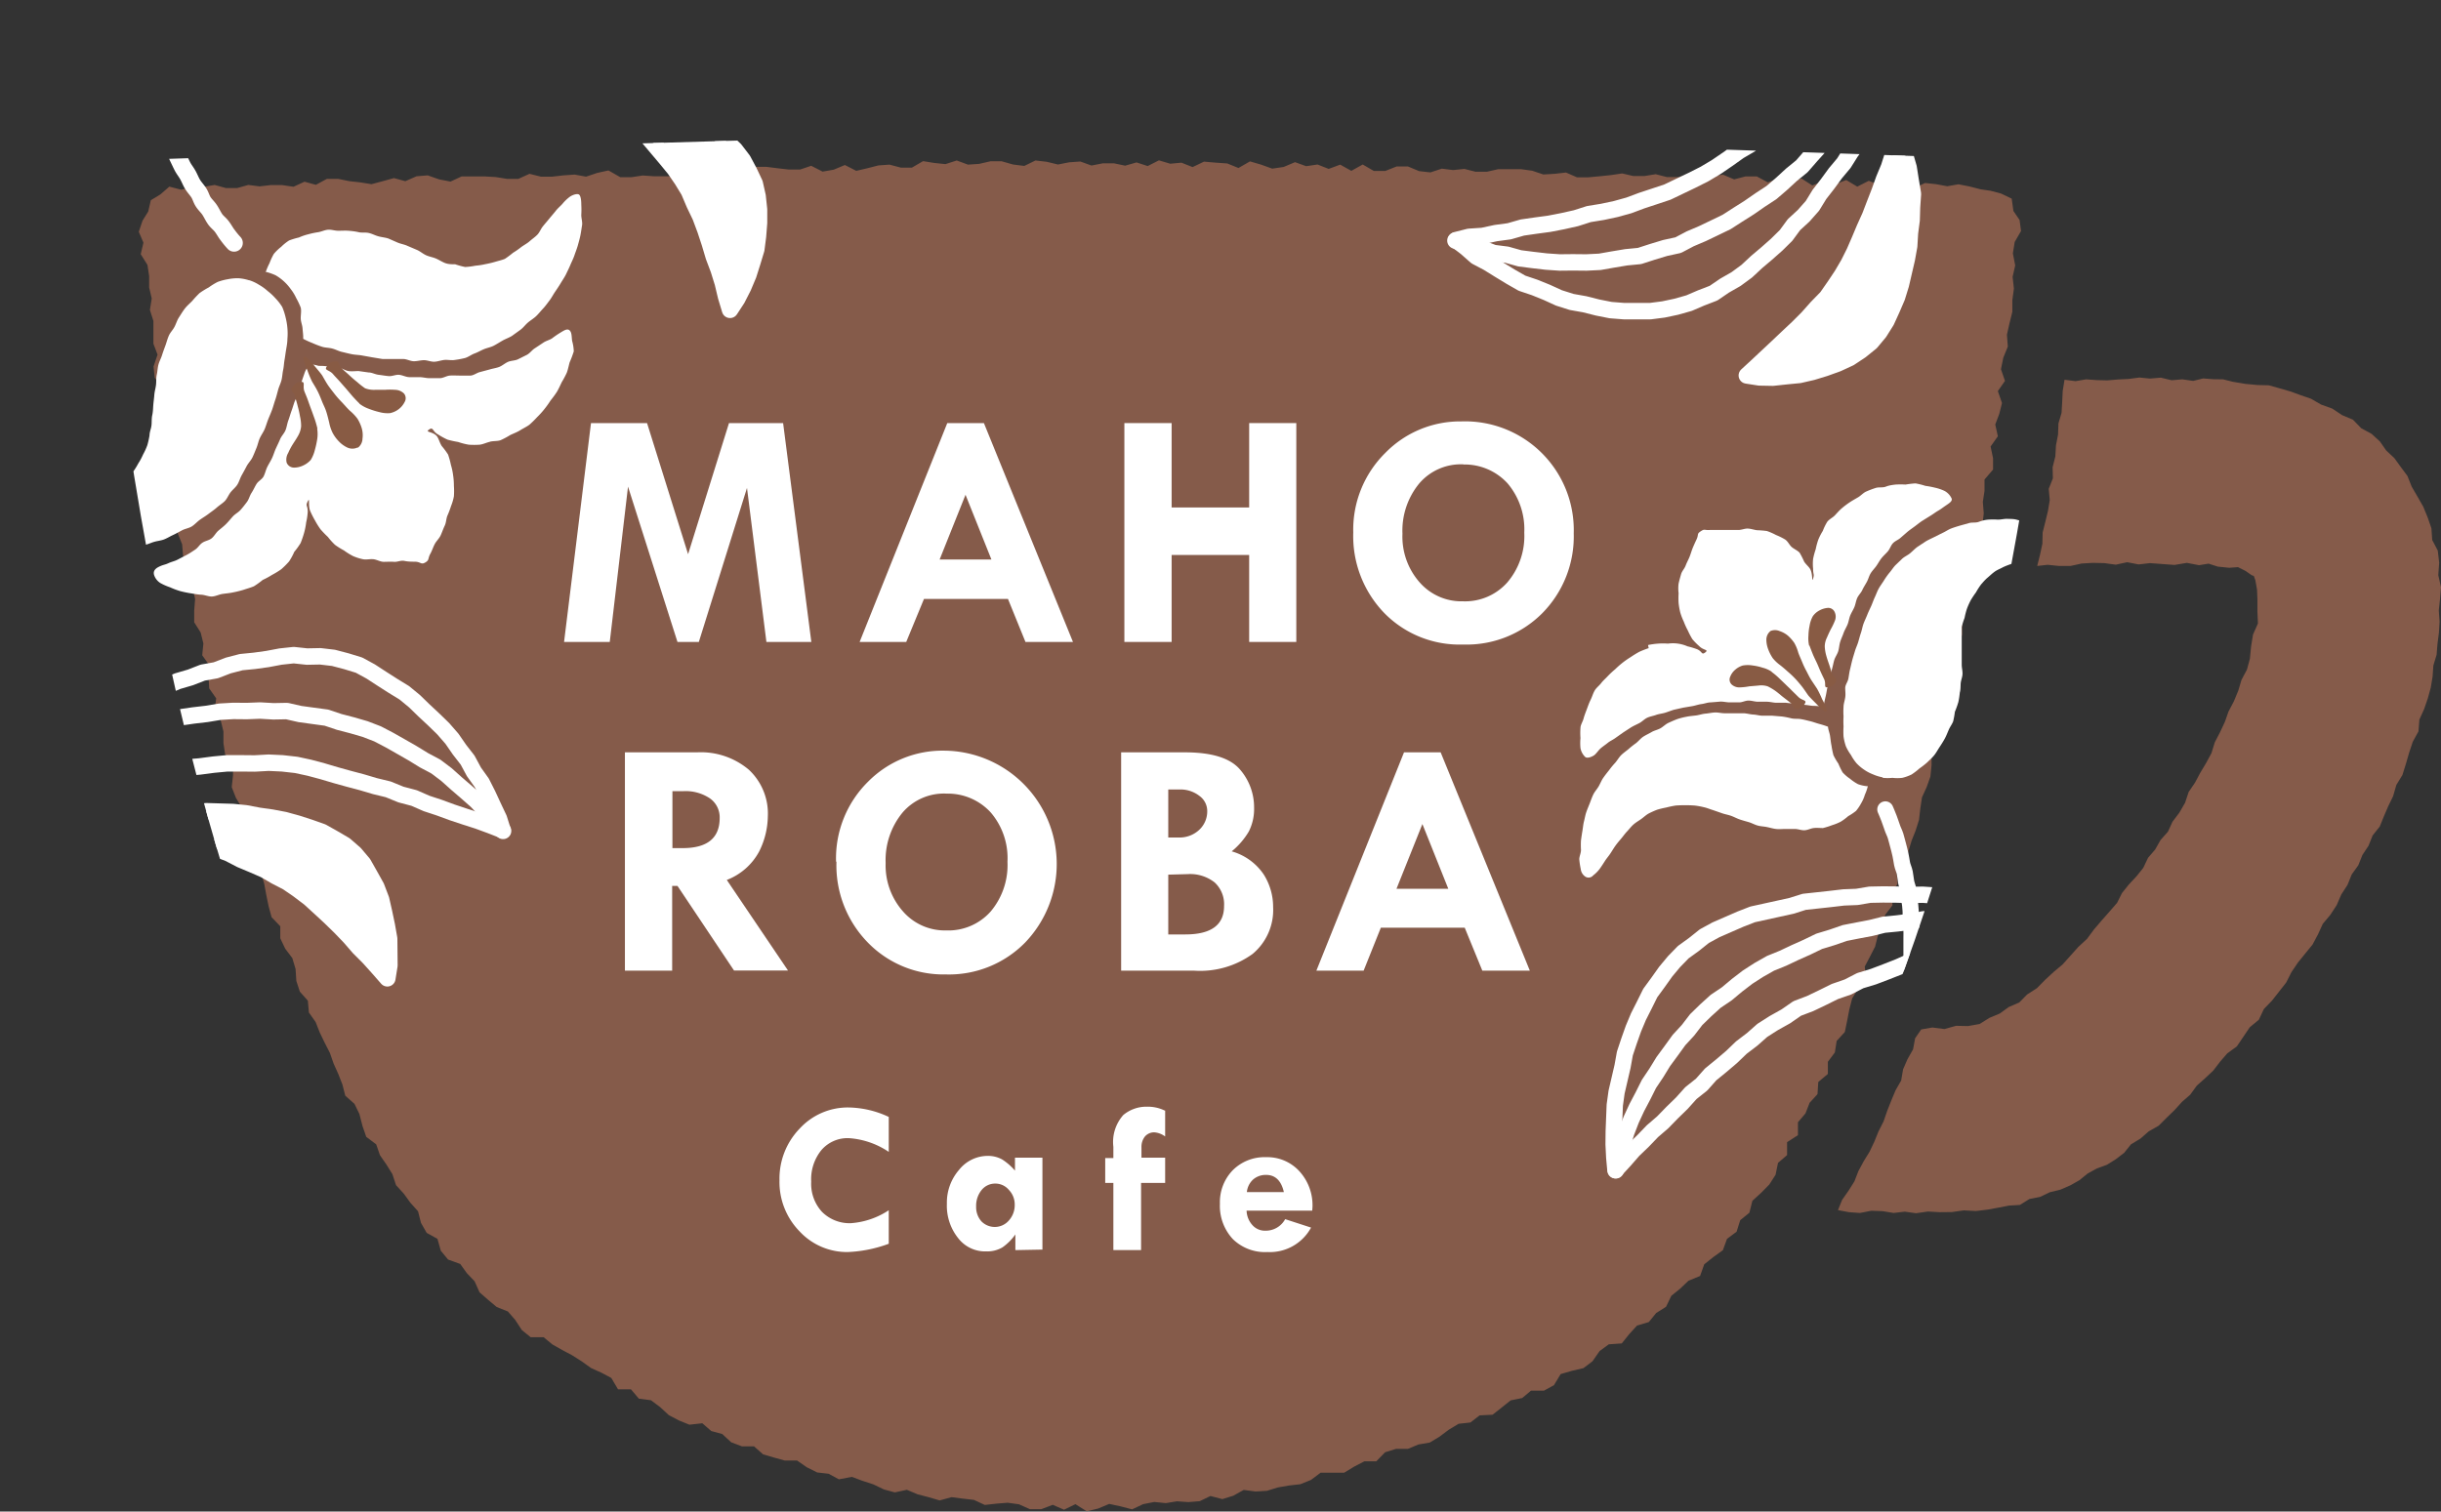 <svg xmlns="http://www.w3.org/2000/svg" xmlns:xlink="http://www.w3.org/1999/xlink" viewBox="0 0 188.55 116.79"><rect x="0" y="0" width="188.55" height="116.79" fill="#333333" stroke="none"/><defs><style>.cls-1,.cls-6,.cls-7,.cls-8,.cls-9{fill:none;}.cls-2{fill:#855b4a;}.cls-3{fill:#885b44;}.cls-4{clip-path:url(#clip-path);}.cls-5{fill:#fff;}.cls-6,.cls-7,.cls-8,.cls-9{stroke:#fff;stroke-linecap:round;}.cls-6,.cls-7{stroke-miterlimit:10;}.cls-6{stroke-width:1.25px;}.cls-7{stroke-width:1.35px;}.cls-8,.cls-9{stroke-linejoin:round;}.cls-8{stroke-width:1.27px;}.cls-9{stroke-width:1.26px;}.cls-10{clip-path:url(#clip-path-2);}</style><clipPath id="clip-path" transform="translate(0 0)"><path class="cls-1" d="M140.21,76.77h0l-.08,1ZM10.9,12.35a3.23,3.23,0,0,0-3.16,3.48C9,30.54,15.68,89.34,40.05,105.3c13.67,9,28.45,13.46,43.24,13.49h.35c14.79,0,29.56-4.53,43.24-13.49,5-3.24,9.18-8.27,12.78-14.33a93.87,93.87,0,0,0,6.66-14c4.45-11.54,7.46-24.44,9.46-35.66.93-5.23,1.65-10.09,2.19-14.28.61-4.76,1-8.64,1.22-11.2A3.23,3.23,0,0,0,156,12.35c-12.6-.47-56.37-2-72.57-2s-60,1.57-72.56,2"/></clipPath><clipPath id="clip-path-2" transform="translate(0 0)"><rect class="cls-1" width="188.55" height="118.79"/></clipPath></defs><g id="レイヤー_2" data-name="レイヤー 2"><g id="レイヤー_1-2" data-name="レイヤー 1"><polygon class="cls-2" points="164.42 29.28 163.6 29.32 162.78 29.39 161.96 29.37 161.14 29.31 160.32 29.45 159.47 29.34 159.33 30.21 159.29 31.05 159.24 31.9 159 32.72 158.97 33.58 158.81 34.41 158.76 35.27 158.55 36.1 158.57 36.96 158.25 37.77 158.33 38.64 158.19 39.48 157.99 40.31 157.78 41.14 157.76 42.01 157.58 42.85 157.36 43.73 158.17 43.64 159.05 43.73 159.93 43.73 160.8 43.54 161.67 43.49 162.55 43.51 163.43 43.63 164.31 43.44 165.19 43.61 166.07 43.51 167.02 43.58 167.97 43.65 168.92 43.49 169.86 43.67 170.6 43.55 171.31 43.78 172.19 43.87 172.87 43.82 173.46 44.12 173.92 44.44 174.09 44.5 174.21 44.83 174.34 45.56 174.37 46.32 174.37 47.24 174.41 48.17 174.03 49.03 173.88 49.95 173.79 50.89 173.56 51.74 173.14 52.53 172.89 53.37 172.55 54.19 172.14 54.97 171.85 55.79 171.48 56.58 171.08 57.35 170.82 58.19 170.41 58.95 169.96 59.7 169.55 60.47 169.06 61.19 168.78 62.03 168.34 62.79 167.81 63.49 167.46 64.26 166.89 64.9 166.47 65.64 165.92 66.28 165.55 67.06 165.02 67.72 164.44 68.34 163.91 69 163.53 69.76 162.93 70.45 162.33 71.13 161.75 71.81 161.21 72.54 160.54 73.16 159.94 73.83 159.33 74.51 158.64 75.09 157.98 75.7 157.34 76.35 156.58 76.84 155.97 77.46 155.16 77.81 154.47 78.31 153.68 78.64 152.91 79.12 152.01 79.28 151.09 79.26 150.19 79.51 149.26 79.39 148.4 79.54 147.93 80.22 147.77 81.08 147.34 81.84 147 82.62 146.85 83.49 146.42 84.24 146.09 85.03 145.77 85.84 145.49 86.65 145.1 87.42 144.78 88.21 144.41 88.99 143.96 89.72 143.55 90.48 143.24 91.28 142.78 92.01 142.29 92.71 141.97 93.5 142.82 93.66 143.67 93.72 144.54 93.55 145.41 93.58 146.27 93.72 147.13 93.62 148 93.74 148.92 93.61 149.84 93.66 150.77 93.65 151.69 93.52 152.62 93.57 153.54 93.46 154.36 93.31 155.18 93.15 156.02 93.1 156.76 92.64 157.58 92.48 158.33 92.12 159.15 91.92 159.91 91.59 160.62 91.19 161.26 90.67 161.97 90.28 162.74 90 163.43 89.57 164.08 89.07 164.6 88.42 165.34 87.97 165.98 87.41 166.74 86.98 167.35 86.37 167.96 85.78 168.54 85.14 169.18 84.58 169.69 83.88 170.33 83.31 170.96 82.72 171.48 82.04 172.04 81.39 172.78 80.85 173.28 80.11 173.78 79.37 174.48 78.79 174.87 77.96 175.49 77.32 176.04 76.62 176.59 75.92 177 75.11 177.5 74.37 178.06 73.68 178.63 72.98 179.05 72.19 179.42 71.38 180 70.69 180.49 69.94 180.85 69.11 181.33 68.37 181.65 67.57 182.16 66.86 182.48 66.06 182.95 65.35 183.27 64.55 183.82 63.86 184.14 63.07 184.48 62.28 184.85 61.52 185.1 60.65 185.57 59.88 185.84 59.02 186.09 58.15 186.37 57.31 186.81 56.51 186.88 55.6 187.25 54.78 187.53 53.96 187.76 53.13 187.9 52.28 187.96 51.42 188.21 50.59 188.28 49.73 188.39 48.88 188.44 48.03 188.38 47.17 188.47 46.32 188.55 45.37 188.34 44.44 188.41 43.48 188.3 42.54 187.87 41.72 187.81 40.82 187.52 39.98 187.18 39.15 186.74 38.38 186.29 37.61 185.96 36.78 185.45 36.09 184.95 35.4 184.32 34.81 183.83 34.11 183.2 33.53 182.39 33.09 181.75 32.43 180.9 32.07 180.15 31.57 179.29 31.26 178.51 30.81 177.7 30.53 176.9 30.24 176.07 30 175.25 29.77 174.39 29.75 173.43 29.66 172.48 29.5 171.72 29.31 170.96 29.3 170.18 29.24 169.41 29.43 168.57 29.31 167.74 29.38 166.91 29.18 166.07 29.25 165.25 29.17 164.42 29.28"/><path class="cls-3" d="M137.82,79.26Z" transform="translate(0 0)"/><polygon class="cls-3" points="137.82 79.26 137.75 80.26 137.82 79.26 137.82 79.26"/><path class="cls-2" d="M153,14.63l-.86-.22-.86-.17-.87.15-.86-.16-.86-.09-.89.43-.85-.47-.87,0-.88.2-.85-.33-.89.45-.85-.51-.88.33-.86-.27-.88.36-.84-.54-.87.25-.86-.28-.87.33-.85-.46-.87,0-.88.23-.85-.36-.87.09-.87.06-.86-.19-.88.22-.87,0-.86-.22-.87.14h-.86l-.86-.2-.88.13-.87.09-.87.08-.87,0-.85-.37-.88.1-.87.05-.86-.29-.87-.12-.87,0-.88,0-.88.2h-.87l-.87-.22-.87.09-.87-.11-.88.29-.88-.1-.86-.36h-.87l-.88.35-.88,0-.86-.5-.88.49-.86-.48-.89.33-.86-.34-.88.13-.86-.31-.88.37-.88.13-.86-.31-.86-.25-.89.51-.86-.35-.87-.06L93,12.49l-.88.42-.86-.34-.87.08-.87-.26-.87.44-.86-.28-.88.25-.86-.18-.87,0-.87.17-.86-.31-.86.06-.87.17-.87-.21-.87-.1-.86.42-.87-.11-.88-.25-.86,0-.87.2-.87.06-.87-.32-.87.28-.87-.09-.86-.14-.86.5h-.86l-.87-.23-.86.06L67,13l-.86.2-.88-.45-.86.36-.86.15-.88-.45-.86.29-.87,0-.87-.1-.87-.11h-.87l-.86.27-.86.12-.86.21-.87-.08-.87,0-.88-.23-.86.44h-.87l-.87,0-.87-.06-.87.13-.87,0L47,13.17l-.87.19-.86.29-.88-.16-.87.06-.87.1-.87,0-.88-.22-.86.39-.88,0-.88-.14-.87-.05-.88,0h-.87l-.86.4-.88-.17-.88-.31-.87.07-.86.38-.88-.24-.87.24-.86.23-.88-.14L27,14l-.88-.18h-.87l-.85.46-.88-.24-.85.39-.88-.13-.87,0-.87.1-.87-.11-.86.24h-.87l-.87-.24-.86.15-.87,0-.85.22-.92-.24-.69.6-.74.45-.2.87-.44.71-.29.86.36.84-.21.89.52.83.13.86v.88l.2.85-.14.89.27.85,0,.88v.88l.32.84-.31.92.09.86.57.81,0,.87-.12.9.25.84-.12.9.1.87.49.81.33.83-.1.9.24.84-.13.9.31.82-.15.91.12.86.33.82.07.88.29.83,0,.87.47.8.17.85L15,47.2l0,.88.5.79.21.85-.09.91.55.77-.06.91.05.88.54.77-.13.93.48.78.21.85v.9l.13.87L18,59l0,.89-.1.93.32.82.47.78.4.79.17.86.14.87.41.79.14.88.22.84.24.84.16.87.18.87.23.84.67.7v.93l.38.8.55.73.25.84.06.92.27.83.62.7.08.91.52.74.32.81.38.79.4.78.29.83.36.8.32.82.22.86.71.63.38.78L28,87l.29.84.77.58.29.84.5.72.46.74.28.85.6.66.51.7.59.66.23.9.44.77.83.46.26.92.56.68.94.34.51.71.6.63.38.85.66.58.67.56.86.34.57.66.51.78.68.55,1,0,.68.56.76.43.77.41.74.47.71.51.8.36.77.41.52.88h1l.61.72.93.12.71.53.67.62.78.41.81.33,1-.11.69.6.85.23.69.64.82.31h.94l.7.62.85.25.84.23.94,0,.75.52.8.4.88.1.8.43,1-.19.83.31.83.27.81.39.85.23.93-.2.83.35.85.22.85.25.92-.25.86.11.87.1.84.39.89-.1.88-.07.87.12.85.38.87,0,.89-.34.87.38.88-.43.87.55.88-.21.86-.36.88.19.89.23.85-.4.86-.17.89.09.86-.14.89.06.87-.07.83-.4.92.24.84-.26.81-.45.91.12.88-.05.84-.26.86-.15.88-.1.82-.33.75-.56.92,0,.9,0,.77-.47.79-.41h.92l.68-.7.84-.26h.92l.81-.34.88-.15.76-.46.72-.54.75-.45.91-.1.71-.55,1-.05.7-.55.7-.56.89-.18.68-.57,1,0,.77-.42.52-.86.86-.25.9-.21.7-.53.55-.79.71-.52,1-.07.58-.72.6-.66.91-.27.57-.7.76-.48.41-.85.68-.55.64-.61.9-.37.32-.9.7-.56.74-.53.32-.88.74-.55.28-.89.71-.58.23-.92.67-.61.64-.65.48-.75.19-.92.7-.6,0-1,.84-.54,0-1,.58-.68.32-.82.61-.67.06-.94.74-.62,0-.94.54-.72.14-.89.63-.69.18-.87.17-.88.22-.85.47-.76.6-.7-.1-1,.4-.76.4-.78.21-.84.37-.78.2-.84.56-.73-.05-.92.45-.76-.09-.94.66-.7.25-.82.25-.83.32-.81.26-.82.1-.87.13-.87.36-.79.29-.82.09-.87,0-.91.21-.83.45-.78.08-.87,0-.88.4-.8.16-.85.44-.79,0-.88-.17-.92.56-.76.23-.84,0-.87,0-.89.12-.86.26-.82.43-.8.23-.83,0-.88.34-.8,0-.89.19-.85.1-.86-.07-.89.13-.86,0-.87.66-.77,0-.87-.19-.91.56-.79-.2-.91.31-.82.21-.84-.32-.92.55-.79-.31-.9.18-.89.35-.86-.07-.92.2-.88.22-.89,0-.9.12-.89-.1-.91.2-.88-.18-.93.14-.88.49-.85L156,17l-.48-.7-.13-.95-.81-.39-.82-.22ZM137.74,77.28l.2-1-.37,0Zm11.64-34.77.11-.08h-.36Z" transform="translate(0 0)"/><g class="cls-4"><path class="cls-5" d="M145.41,60.06a3.46,3.46,0,0,1-.74-.23,3.2,3.2,0,0,1-.68-.36,3.48,3.48,0,0,1-.59-.5,3.76,3.76,0,0,1-.43-.64,3.67,3.67,0,0,1-.39-.67,4.33,4.33,0,0,1-.18-.75,6.46,6.46,0,0,1,0-.78,7.15,7.15,0,0,1,0-.78,5.54,5.54,0,0,1,0-.73c0-.23.09-.47.13-.73s0-.48,0-.73.19-.46.24-.71.07-.48.13-.72.11-.48.17-.71.14-.47.21-.71.18-.46.25-.69.13-.48.21-.71.12-.49.2-.71.2-.46.29-.69.2-.45.3-.67.18-.47.28-.68.19-.47.3-.67.28-.43.4-.62a5.58,5.58,0,0,1,.42-.6c.17-.19.3-.41.47-.59l.53-.51c.19-.17.43-.27.61-.42s.37-.35.56-.49l.62-.41c.21-.13.44-.23.66-.34l.66-.33c.23-.1.43-.25.66-.34s.47-.16.7-.23l.72-.2c.24-.06.49,0,.73-.09s.48-.15.72-.17a6.21,6.21,0,0,1,.75,0c.25,0,.5-.07.74-.06s.5,0,.73.07.5.1.73.14l.72.13c.26.06.49.14.71.21a7,7,0,0,1,.7.25,4.79,4.79,0,0,1,.67.29c.31.19.52.36.54.49a.6.6,0,0,1-.35.61,3.11,3.11,0,0,1-.69.18c-.21.06-.44.14-.69.19l-.7.19c-.22,0-.45.12-.69.19s-.44.18-.67.27a7.07,7.07,0,0,0-.67.26,6.16,6.16,0,0,0-.67.26c-.21.12-.44.2-.64.34s-.37.31-.56.47-.34.34-.5.52a5.4,5.4,0,0,0-.4.62,7,7,0,0,0-.4.6,5.71,5.71,0,0,0-.3.67,5.53,5.53,0,0,0-.18.7,5.68,5.68,0,0,0-.22.7c0,.24,0,.48,0,.73s0,.48,0,.72,0,.49,0,.73,0,.48,0,.73.07.48.06.73-.12.47-.14.72,0,.47-.07.72a6,6,0,0,1-.11.72A6.85,6.85,0,0,1,151,55a6.6,6.6,0,0,1-.13.73c-.08.22-.24.42-.34.65s-.19.47-.31.69-.26.44-.4.65-.26.44-.42.64-.36.37-.53.54a6.51,6.51,0,0,1-.6.47,5.5,5.5,0,0,1-.61.47,3.42,3.42,0,0,1-.72.26,3.19,3.19,0,0,1-.76,0,3.68,3.68,0,0,1-.74,0" transform="translate(0 0)"/><path class="cls-5" d="M144.25,60.75a2.91,2.91,0,0,1-.73-.16,3.57,3.57,0,0,1-.62-.42,3.17,3.17,0,0,1-.57-.49A5.78,5.78,0,0,1,142,59a5,5,0,0,1-.38-.65,6.9,6.9,0,0,1-.15-.74c-.05-.23-.07-.47-.11-.74s-.14-.46-.16-.72a7.06,7.06,0,0,0-.69-.22c-.22-.06-.45-.15-.7-.21s-.47-.12-.72-.16-.48,0-.73-.06-.48-.11-.73-.14l-.73-.06c-.24,0-.49,0-.74,0s-.49-.08-.73-.09-.49-.09-.74-.1l-.74,0c-.25,0-.5,0-.74,0s-.5-.07-.74-.06-.5.07-.74.09-.49.11-.72.14-.51.05-.74.1a5.23,5.23,0,0,0-.71.18c-.24.09-.46.19-.68.29s-.41.3-.62.42-.48.17-.68.29-.45.23-.65.36-.37.35-.56.5a6.51,6.51,0,0,0-.58.46c-.19.16-.4.3-.57.47s-.3.41-.46.59a6.17,6.17,0,0,0-.47.57c-.16.2-.31.39-.45.59s-.23.44-.35.65-.3.4-.41.62-.19.46-.28.69-.19.46-.27.69-.12.49-.18.72-.08.5-.12.73-.08.5-.11.73a6.26,6.26,0,0,0,0,.74c0,.26-.14.51-.13.74a6,6,0,0,0,.11.73.82.82,0,0,0,.35.59.46.46,0,0,0,.61-.09,2.61,2.61,0,0,0,.5-.5c.13-.18.26-.38.4-.6s.28-.37.42-.58.25-.4.39-.6.29-.37.45-.56.29-.38.46-.56.31-.37.49-.53.39-.28.59-.42.37-.31.58-.43a6.8,6.8,0,0,1,.67-.3,7.25,7.25,0,0,1,.71-.17,7.13,7.13,0,0,1,.72-.15,10.54,10.54,0,0,1,1.46,0,5.55,5.55,0,0,1,.71.13c.24.05.46.15.7.22l.69.24c.22.08.47.12.7.2s.44.2.67.28.46.14.7.21.44.19.68.26.47.07.72.12.46.12.71.15.49,0,.74,0l.72,0c.24,0,.49.11.74.1s.47-.14.71-.17.49,0,.72,0a5.68,5.68,0,0,0,.7-.22,3.91,3.91,0,0,0,.67-.27,4.15,4.15,0,0,0,.58-.43,4.33,4.33,0,0,0,.61-.41,3.68,3.68,0,0,0,.4-.6,2.9,2.9,0,0,0,.28-.65,3.52,3.52,0,0,0,.23-.67" transform="translate(0 0)"/><path class="cls-5" d="M127.3,49.84a5.49,5.49,0,0,1,.77-.11,5.1,5.1,0,0,1,.77,0,2.79,2.79,0,0,1,1.51.21,5.91,5.91,0,0,1,.73.22c.43.18.34.48.64.25s-.15-.15-.47-.49a4.55,4.55,0,0,1-.53-.54,6,6,0,0,1-.35-.67,5.35,5.35,0,0,1-.31-.68,4.84,4.84,0,0,1-.27-.7,5.71,5.71,0,0,1-.13-.74,6.52,6.52,0,0,1,0-.76,2.93,2.93,0,0,1,0-.74c.05-.23.12-.47.19-.72s.26-.42.35-.66.21-.45.3-.67.16-.48.25-.7.21-.48.3-.67c.18-.4,0-.41.32-.62s.25-.07.7-.1c.21,0,.46,0,.73,0h.74c.24,0,.48,0,.73,0s.5-.12.74-.11.51.11.73.13a6.92,6.92,0,0,1,.74.06,4.6,4.6,0,0,1,.71.31,4.92,4.92,0,0,1,.69.34c.22.14.33.42.51.58s.46.27.62.45a6.41,6.41,0,0,1,.35.69c.16.24.38.4.48.6.2.41.1,1.06.21.7s0-.28,0-.75a3.69,3.69,0,0,1,0-.77,5.87,5.87,0,0,1,.2-.74,5.44,5.44,0,0,1,.2-.74,4.39,4.39,0,0,1,.35-.68,4.1,4.1,0,0,1,.34-.7c.16-.21.42-.32.59-.5s.35-.39.54-.55a6.5,6.5,0,0,1,.61-.46c.21-.14.43-.26.65-.39s.4-.35.64-.45a7,7,0,0,1,.72-.27c.25-.08.53,0,.78-.1s.5-.13.75-.16a6.52,6.52,0,0,1,.77,0,7.29,7.29,0,0,1,.77-.09,5.63,5.63,0,0,1,.76.19,7,7,0,0,1,.74.14,3.55,3.55,0,0,1,.74.25,1.26,1.26,0,0,1,.55.59c.07.2-.17.35-.45.54s-.35.26-.59.4-.38.26-.6.39l-.61.38c-.19.12-.37.27-.57.42s-.38.27-.58.43l-.54.47c-.17.16-.42.24-.59.42s-.23.43-.39.62-.33.33-.49.53-.26.4-.4.6-.31.36-.44.57-.18.45-.3.67-.25.41-.35.63-.29.39-.39.61-.13.48-.22.7-.23.43-.32.65-.12.48-.21.7-.23.44-.31.67-.19.45-.26.68-.08.49-.15.72-.23.44-.3.66-.11.48-.18.71-.09.49-.15.71-.15.48-.2.69-.09.51-.14.71c-.09.37-.14.65-.16.74s-.38,0-.76,0c-.2,0-.44-.06-.71-.08l-.72-.08-.72-.08-.72,0c-.23,0-.47-.07-.72-.08s-.48,0-.72,0-.48-.09-.73-.09-.48.14-.72.14-.49,0-.73,0-.49-.07-.73-.06l-.73.06c-.25,0-.48.1-.72.13s-.48.12-.71.16l-.71.12-.71.16c-.24.07-.45.16-.68.23s-.48.09-.7.17-.48.12-.69.22-.39.3-.6.41-.44.21-.64.33l-.6.39-.58.41c-.21.16-.44.25-.61.39s-.41.3-.57.44-.34.42-.5.53-.51.26-.68.13a1.26,1.26,0,0,1-.37-.69,4,4,0,0,1,0-.77,5.18,5.18,0,0,1,0-.78c0-.24.17-.47.24-.73s.16-.48.25-.72.17-.48.29-.72.18-.48.31-.71.35-.38.51-.59.35-.36.52-.55a6.89,6.89,0,0,1,.56-.52,7.28,7.28,0,0,1,.58-.51,6.82,6.82,0,0,1,.62-.43,7.48,7.48,0,0,1,.67-.41,7.69,7.69,0,0,1,.72-.28" transform="translate(0 0)"/><path class="cls-3" d="M139.74,49.88a2.57,2.57,0,0,1-.05-.77,4,4,0,0,1,.09-.77,2.19,2.19,0,0,1,.25-.73,1.46,1.46,0,0,1,.5-.44,1.63,1.63,0,0,1,.65-.2.54.54,0,0,1,.54.33.84.84,0,0,1,0,.69,5.33,5.33,0,0,1-.31.64c-.11.22-.21.44-.3.65a1.55,1.55,0,0,0-.16.68,3.09,3.09,0,0,0,.12.71c.06.22.14.45.22.68s.15.49.22.69c.15.39.48.38.27.68s-.24.31-.59.38-.11-.25-.29-.63c-.09-.19-.2-.41-.3-.64s-.18-.44-.28-.65-.22-.45-.3-.65-.21-.53-.25-.65" transform="translate(0 0)"/><path class="cls-3" d="M136.85,51.9a2.18,2.18,0,0,0-.7-.31,4,4,0,0,0-.76-.17,2.26,2.26,0,0,0-.77,0,1.54,1.54,0,0,0-.58.32,1.33,1.33,0,0,0-.39.54.53.53,0,0,0,.11.61.88.88,0,0,0,.65.22,4.68,4.68,0,0,0,.71-.08l.71-.06a1.6,1.6,0,0,1,.71.06,4.15,4.15,0,0,1,.62.37c.18.13.37.3.56.45l.57.44c.32.27.19.56.54.47s.39-.09.58-.39-.2-.22-.5-.52l-.5-.49c-.16-.17-.34-.33-.51-.5l-.51-.49a5.16,5.16,0,0,0-.54-.45" transform="translate(0 0)"/><path class="cls-3" d="M136.75,48.76s0,0,0,0l0,0a.89.89,0,0,1,.71,0,1.94,1.94,0,0,1,.65.36,3.11,3.11,0,0,1,.49.56,3.22,3.22,0,0,1,.3.73c.07.21.18.44.3.73a6.4,6.4,0,0,0,.34.72c.11.21.22.45.38.7l.44.66a8,8,0,0,1,.39.81,5,5,0,0,1,.37.82c0,.06,0,.07-.06.12h0a0,0,0,0,0,0,0h0c-.06,0-.07,0-.12,0a6.28,6.28,0,0,1-.66-.61c-.27-.27-.54-.54-.62-.65s-.31-.46-.46-.65-.35-.43-.52-.61a7.14,7.14,0,0,0-.58-.55c-.23-.21-.42-.37-.6-.51a3,3,0,0,1-.57-.54,3.2,3.2,0,0,1-.34-.66,2.11,2.11,0,0,1-.15-.73.85.85,0,0,1,.27-.66" transform="translate(0 0)"/><path class="cls-6" d="M145.63,62.54c.13.34.12.24.28.68.06.19.16.42.24.68s.19.43.27.69.12.46.19.7.12.47.18.72.08.47.13.72.16.46.21.7.06.48.11.73.15.46.19.71,0,.49.06.73.07.49.09.73,0,.49,0,.73.06.49.07.73,0,.49,0,.73,0,.49,0,.74,0,.48,0,.73,0,.49,0,.73,0,.49-.06.73-.14.48-.18.72-.05.49-.11.73-.19.45-.26.69-.1.48-.19.71-.16.46-.26.68-.25.43-.37.64-.28.4-.42.6" transform="translate(0 0)"/><path class="cls-5" d="M19.25,21.65A3.18,3.18,0,0,1,20,22a3.75,3.75,0,0,1,.68.49,4.48,4.48,0,0,1,.6.56,3.86,3.86,0,0,1,.52.67,4.69,4.69,0,0,1,.26.8,5.13,5.13,0,0,1,.14.83,4.75,4.75,0,0,1,0,.84c0,.26-.05.54-.1.83s-.07.5-.12.78-.05.51-.11.79-.06.52-.13.79-.19.49-.26.75-.13.51-.22.77-.15.5-.24.75-.2.49-.3.74-.17.51-.27.75-.27.47-.38.71-.16.52-.26.76-.2.5-.31.73-.33.45-.45.68-.25.47-.38.7-.2.51-.34.73-.38.4-.53.6-.27.5-.44.67-.43.33-.62.5-.43.33-.64.49-.45.3-.66.45-.4.37-.62.51-.52.18-.75.3-.47.26-.71.37-.47.26-.72.35-.53.11-.78.19-.5.2-.76.25a7.14,7.14,0,0,1-.78.15c-.27,0-.53.11-.79.13s-.54-.05-.81-.05-.53.05-.8,0-.53-.08-.79-.11l-.79-.1c-.27,0-.54,0-.79-.11s-.53-.12-.78-.2-.49-.25-.72-.35a7.24,7.24,0,0,1-.73-.32,6.37,6.37,0,0,1-.7-.36c-.33-.24-.46-.45-.47-.59a.58.58,0,0,1,.36-.62,4,4,0,0,1,.76-.14c.23,0,.47-.17.75-.21l.77-.11L5.55,39c.25,0,.52,0,.78-.11a7.72,7.72,0,0,0,.75-.21,7.64,7.64,0,0,0,.71-.34c.23-.11.43-.27.66-.4a6.62,6.62,0,0,0,.64-.44A5.67,5.67,0,0,0,9.68,37a7.63,7.63,0,0,0,.59-.53,5.93,5.93,0,0,0,.41-.66,4.64,4.64,0,0,0,.37-.69,5.17,5.17,0,0,0,.33-.72,6.91,6.91,0,0,0,.17-.76c0-.26.12-.51.15-.77s0-.52.06-.79.06-.52.08-.78.06-.52.08-.79.1-.51.13-.77,0-.52.06-.79.06-.52.13-.78.2-.48.28-.74.17-.49.26-.74.15-.5.26-.75.3-.43.43-.67.2-.51.35-.74.29-.47.46-.69.38-.39.57-.59a8.09,8.09,0,0,1,.56-.6,5.93,5.93,0,0,1,.71-.44,5.06,5.06,0,0,1,.7-.43,4.49,4.49,0,0,1,.8-.21,3.73,3.73,0,0,1,.82-.07,3.52,3.52,0,0,1,.81.16" transform="translate(0 0)"/><path class="cls-5" d="M20.51,21a4.26,4.26,0,0,1,.78.27,3.74,3.74,0,0,1,1.17,1.07,3.51,3.51,0,0,1,.42.69,5.66,5.66,0,0,1,.35.74c.06.24,0,.53,0,.81s.12.52.14.8.06.51.05.8a6.6,6.6,0,0,0,.7.32,7.32,7.32,0,0,0,.75.29c.24.08.52.07.79.14s.49.2.75.26.52.13.78.18.53.05.79.1l.78.14.79.13c.27,0,.54,0,.81,0s.53,0,.79,0,.53.16.79.17.55-.08.81-.08.54.13.8.12.54-.12.79-.14.56.05.8,0a7,7,0,0,0,.79-.15c.26-.08.48-.26.73-.35s.48-.23.72-.33.53-.15.76-.27.46-.27.69-.4.5-.22.72-.36l.65-.47c.22-.16.38-.39.58-.56s.44-.31.63-.49.36-.4.54-.59.34-.42.5-.63.28-.45.43-.67.3-.44.43-.66.3-.46.41-.69.24-.49.34-.73.23-.49.31-.73.19-.51.26-.76.15-.53.2-.78.09-.54.13-.79-.07-.56-.06-.81a6.51,6.51,0,0,0,0-.78c0-.4-.06-.7-.18-.78s-.45,0-.7.17a3.2,3.2,0,0,0-.55.52c-.15.18-.36.34-.54.57s-.32.38-.49.59-.33.39-.5.6-.25.46-.43.65-.41.34-.6.51-.43.29-.65.45a5.87,5.87,0,0,1-.63.44A7.49,7.49,0,0,1,39,20c-.24.1-.49.15-.75.23a7.57,7.57,0,0,1-.76.18,5.56,5.56,0,0,1-.77.12,5.69,5.69,0,0,1-.79.1,6.21,6.21,0,0,1-.77-.21c-.26,0-.54,0-.79-.1s-.47-.25-.71-.35-.51-.14-.75-.25-.44-.29-.68-.4L31.48,19c-.23-.11-.5-.15-.75-.25L30,18.43c-.24-.08-.51-.1-.77-.17s-.48-.2-.75-.26-.52,0-.78-.06-.51-.09-.78-.11-.52,0-.79,0-.53-.1-.79-.08-.51.15-.76.19a6.41,6.41,0,0,0-.76.16,4.18,4.18,0,0,0-.73.25,5.62,5.62,0,0,0-.76.23,3.64,3.64,0,0,0-.61.49,3.71,3.71,0,0,0-.57.55,4.64,4.64,0,0,0-.33.71,5.34,5.34,0,0,0-.31.73" transform="translate(0 0)"/><path class="cls-5" d="M37.87,34.13c-.29.06-.55.2-.82.23a6.06,6.06,0,0,1-.84,0,5.18,5.18,0,0,1-.82-.21,7.76,7.76,0,0,1-.82-.18,6,6,0,0,1-.73-.4c-.45-.24-.36-.61-.7-.38s.29.13.61.52c.14.18.2.48.37.75a6,6,0,0,1,.49.66,6.23,6.23,0,0,1,.22.8,4.92,4.92,0,0,1,.17.8,5.32,5.32,0,0,1,.06.81,5.7,5.7,0,0,1,0,.82,3.83,3.83,0,0,1-.22.75,6.88,6.88,0,0,1-.28.74c-.1.24-.09.53-.21.78s-.2.5-.31.74-.33.44-.45.66-.22.53-.33.73c-.24.42-.07.51-.41.71s-.34-.06-.82-.06c-.23,0-.5,0-.79-.06s-.52.09-.8.07-.54,0-.8,0-.53-.17-.79-.2-.56.05-.81,0a4,4,0,0,1-.76-.24,5,5,0,0,1-.71-.44,5.78,5.78,0,0,1-.69-.43,5.14,5.14,0,0,1-.55-.61,7.8,7.8,0,0,1-.57-.59,5.93,5.93,0,0,1-.43-.69,7.2,7.2,0,0,1-.37-.73c-.18-.46,0-1.12-.19-.74s0,.29,0,.8a4.64,4.64,0,0,1-.12.82,5.26,5.26,0,0,1-.16.81,7.4,7.4,0,0,1-.27.79,5.78,5.78,0,0,1-.49.68,4.85,4.85,0,0,1-.4.74,6.79,6.79,0,0,1-.6.6,6.59,6.59,0,0,1-.72.44,6.23,6.23,0,0,1-.72.39,6.12,6.12,0,0,1-.68.49c-.26.11-.53.18-.79.27a8,8,0,0,1-.81.2c-.27.06-.55.08-.82.12s-.55.19-.82.2-.56-.13-.83-.14-.56-.07-.82-.11a8.21,8.21,0,0,1-.81-.17,6.21,6.21,0,0,1-.77-.29,4.42,4.42,0,0,1-.75-.33,1.16,1.16,0,0,1-.49-.63c-.06-.22,0-.44.36-.62s.46-.15.74-.28.47-.15.72-.28.44-.23.69-.36.43-.26.66-.41.34-.39.57-.54.5-.17.71-.34.32-.42.52-.59.4-.32.59-.51.34-.38.52-.58.42-.31.6-.51.33-.4.49-.61.21-.48.36-.71.24-.45.38-.68.43-.36.55-.59.17-.5.29-.74.26-.45.37-.69.18-.49.29-.73.23-.48.33-.72.31-.44.41-.68.13-.52.22-.76.16-.51.25-.75.16-.51.25-.74.28-.47.37-.7.08-.55.15-.78.18-.53.25-.74a2.65,2.65,0,0,1,.36-.63c.1,0,.31,0,.71.12.22,0,.49,0,.78.06l.77.1c.25,0,.49.2.76.24s.51,0,.78,0l.78.11c.25,0,.5.15.77.18s.51.08.78.1.53-.12.79-.1.52.17.78.18.53,0,.79,0,.53.08.79.08h.79c.26,0,.52-.18.77-.2s.53,0,.79,0,.54,0,.79,0,.5-.21.74-.27l.75-.2c.26-.08.52-.11.75-.2s.45-.29.68-.39.55-.09.77-.2l.7-.35c.23-.13.39-.37.6-.5l.65-.43c.23-.16.51-.21.7-.35a7.22,7.22,0,0,1,.63-.43c.31-.19.54-.33.71-.17s.15.46.19.8a3.28,3.28,0,0,1,.13.82A8.13,8.13,0,0,1,44,28c-.07.25-.12.53-.22.8a7.47,7.47,0,0,1-.39.73c-.12.25-.23.5-.37.74a7.63,7.63,0,0,1-.49.67,7.5,7.5,0,0,1-.48.67,6.53,6.53,0,0,1-.56.62,8.35,8.35,0,0,1-.6.59c-.22.16-.48.28-.72.43s-.5.24-.75.36a6.72,6.72,0,0,1-.75.4c-.25.09-.56.05-.83.12" transform="translate(0 0)"/><path class="cls-3" d="M24.5,33.12a2.62,2.62,0,0,1,0,.83,7,7,0,0,1-.18.82,2.61,2.61,0,0,1-.32.77,1.77,1.77,0,0,1-.59.43,1.62,1.62,0,0,1-.7.16.61.61,0,0,1-.57-.39,1,1,0,0,1,.12-.74,5,5,0,0,1,.36-.68c.14-.22.29-.44.41-.66a1.76,1.76,0,0,0,.23-.73,3.43,3.43,0,0,0-.09-.77A6.91,6.91,0,0,0,23,31.4c-.06-.27-.15-.53-.21-.76-.12-.43-.44-.44-.2-.74s.27-.35.65-.39.12.29.27.72c.08.21.19.45.28.71s.17.48.26.72.18.5.26.72a7.55,7.55,0,0,1,.21.74" transform="translate(0 0)"/><path class="cls-3" d="M27.76,31.19a2.64,2.64,0,0,0,.74.4,6.14,6.14,0,0,0,.8.25,2.39,2.39,0,0,0,.83.08,1.66,1.66,0,0,0,.66-.3,1.59,1.59,0,0,0,.46-.55.57.57,0,0,0-.05-.67,1,1,0,0,0-.69-.28,5,5,0,0,0-.78,0l-.77,0A1.93,1.93,0,0,1,28.2,30a5.92,5.92,0,0,1-.61-.48c-.2-.16-.4-.33-.59-.51s-.41-.36-.58-.53c-.32-.31-.16-.62-.54-.55a.7.7,0,0,0-.64.39c-.22.31.18.24.48.58.14.17.33.36.51.56l.51.58.5.59c.23.25.42.45.52.54" transform="translate(0 0)"/><path class="cls-3" d="M27.61,34.58l0,0,0,0a.93.93,0,0,1-.78,0,2.16,2.16,0,0,1-.65-.47,2.89,2.89,0,0,1-.48-.65,3.11,3.11,0,0,1-.27-.8c-.06-.24-.12-.51-.22-.83s-.21-.5-.33-.8-.2-.51-.34-.79-.27-.48-.43-.75a8.43,8.43,0,0,1-.37-.89,6.22,6.22,0,0,1-.31-.92c0-.07,0-.07.07-.11h0v0h0c.07,0,.07-.05.13,0a6.27,6.27,0,0,1,.66.7c.27.32.54.64.61.76s.29.52.44.74.36.48.52.69a7.72,7.72,0,0,0,.57.64c.23.25.41.46.59.63a3.67,3.67,0,0,1,.59.62,3.07,3.07,0,0,1,.33.73,1.93,1.93,0,0,1,.06.81.9.9,0,0,1-.34.69" transform="translate(0 0)"/><path class="cls-7" d="M18.08,18.77a6.33,6.33,0,0,1-.5-.61c-.14-.17-.26-.41-.44-.65s-.38-.36-.54-.6-.25-.45-.4-.68-.35-.4-.5-.63-.2-.48-.35-.71-.33-.41-.47-.64-.23-.47-.36-.71-.3-.44-.42-.67-.23-.48-.35-.72l-.33-.72c-.11-.24-.21-.48-.32-.73s-.21-.48-.3-.73-.16-.5-.25-.75-.23-.48-.32-.73S12.07,8,12,7.73s-.06-.53-.12-.79-.15-.51-.2-.77-.1-.52-.14-.78-.09-.53-.11-.79,0-.53,0-.8,0-.52,0-.79,0-.53,0-.79.15-.52.2-.77.1-.52.18-.78" transform="translate(0 0)"/><polygon class="cls-8" points="144.13 10.06 143.58 10.92 142.97 11.74 142.43 12.6 141.77 13.39 141.17 14.21 140.54 15.02 140 15.9 139.32 16.67 138.57 17.36 137.96 18.19 137.23 18.91 136.46 19.59 135.68 20.25 134.93 20.95 134.1 21.56 133.21 22.07 132.36 22.65 131.4 23.02 130.47 23.42 129.48 23.7 128.49 23.91 127.48 24.04 126.46 24.04 125.43 24.04 124.41 23.96 123.4 23.76 122.41 23.51 121.4 23.33 120.42 23.02 119.48 22.59 118.54 22.21 117.56 21.88 116.67 21.37 115.8 20.84 114.93 20.3 114.02 19.82 113.25 19.14 112.48 18.55 113.47 18.3 114.52 18.23 115.54 18.01 116.58 17.87 117.59 17.58 118.63 17.43 119.67 17.29 120.7 17.09 121.73 16.86 122.73 16.54 123.78 16.37 124.81 16.15 125.82 15.87 126.81 15.5 127.81 15.17 128.8 14.84 129.76 14.38 130.72 13.92 131.67 13.44 132.59 12.89 133.47 12.29 134.34 11.67 135.26 11.13 136.1 10.48 137.02 9.93 137.84 9.24 138.77 8.69 139.57 7.98 140.44 7.36 141.24 6.64 142.15 6.07 142.93 5.33 143.76 4.67 144.53 3.92 145.3 3.18 146.03 2.4 146.59 1.51 146.44 2.49 146.23 3.46 145.94 4.41 145.71 5.38 145.48 6.35 145.16 7.29 144.89 8.24 144.53 9.16 144.13 10.06"/><polyline class="cls-8" points="112.42 18.59 113.39 18.96 114.4 19.18 115.37 19.55 116.39 19.68 117.39 19.96 118.41 20.09 119.44 20.21 120.47 20.28 121.5 20.27 122.54 20.28 123.57 20.23 124.59 20.05 125.61 19.88 126.64 19.78 127.63 19.46 128.62 19.16 129.63 18.94 130.56 18.45 131.5 18.05 132.44 17.6 133.37 17.15 134.24 16.59 135.11 16.04 135.96 15.45 136.83 14.88 137.61 14.21 138.37 13.51 139.18 12.85 139.86 12.07 140.55 11.3 141.25 10.54 141.91 9.75 142.53 8.92 143.19 8.12 143.81 7.29 144.42 6.45 144.9 5.53 145.49 4.67 145.99 3.76 146.53 2.88 146.96 1.93"/><polygon class="cls-9" points="149.54 69.2 148.52 69.13 147.5 69.15 146.48 69.12 145.46 69.11 144.44 69.13 143.43 69.3 142.41 69.34 141.39 69.46 140.38 69.57 139.36 69.68 138.38 69.99 137.38 70.21 136.38 70.43 135.38 70.65 134.43 71.02 133.49 71.43 132.55 71.84 131.65 72.33 130.85 72.97 130.02 73.57 129.31 74.3 128.66 75.08 128.07 75.91 127.47 76.73 127.02 77.64 126.56 78.55 126.17 79.48 125.83 80.44 125.51 81.4 125.33 82.4 125.1 83.39 124.87 84.38 124.73 85.39 124.69 86.4 124.65 87.41 124.64 88.42 124.69 89.44 124.78 90.42 125.48 89.66 126.17 88.87 126.92 88.15 127.64 87.4 128.43 86.72 129.16 85.97 129.91 85.24 130.61 84.46 131.44 83.8 132.14 83.01 132.95 82.35 133.75 81.67 134.51 80.94 135.35 80.3 136.13 79.61 137.01 79.05 137.94 78.53 138.82 77.92 139.82 77.54 140.78 77.08 141.73 76.61 142.74 76.26 143.69 75.77 144.71 75.46 145.71 75.08 146.7 74.69 147.68 74.25 148.71 73.93 149.73 73.6 150.73 73.23 151.78 73 152.77 72.59 153.8 72.32 154.86 72.13 155.89 71.86 156.94 71.68 158.02 71.72 157.08 71.39 156.16 71.05 155.22 70.72 154.28 70.39 153.35 70.07 152.41 69.78 151.46 69.52 150.51 69.24 149.54 69.2"/><polyline class="cls-9" points="124.81 90.43 125.02 89.43 125.32 88.45 125.63 87.47 126 86.51 126.43 85.58 126.91 84.67 127.37 83.75 127.94 82.9 128.48 82.02 129.09 81.19 129.69 80.36 130.39 79.6 131.02 78.78 131.76 78.06 132.52 77.37 133.38 76.79 134.17 76.13 134.99 75.5 135.86 74.94 136.76 74.43 137.72 74.04 138.65 73.6 139.59 73.18 140.52 72.73 141.51 72.43 142.49 72.09 143.5 71.89 144.51 71.7 145.51 71.45 146.54 71.35 147.56 71.22 148.57 71.03 149.61 71 150.64 70.89 151.67 70.89 152.7 70.87 153.73 70.92 154.76 70.97 155.79 71.01 156.83 71.12 157.86 71.24"/><polygon class="cls-5" points="147.76 14.98 147.69 15.99 147.66 17 147.53 18 147.47 19.01 147.29 20.01 147.06 21 146.83 21.99 146.53 22.96 146.13 23.89 145.71 24.81 145.17 25.67 144.52 26.45 143.73 27.09 142.87 27.66 141.94 28.09 140.97 28.44 139.99 28.74 138.99 28.97 137.96 29.07 136.94 29.18 135.9 29.16 134.93 29.01 135.7 28.3 136.49 27.56 137.28 26.82 138.06 26.08 138.85 25.34 139.62 24.57 140.34 23.76 141.1 22.98 141.72 22.09 142.28 21.25 142.79 20.38 143.24 19.48 143.64 18.56 144.03 17.63 144.45 16.7 144.81 15.76 145.18 14.81 145.52 13.86 145.91 12.92 146.22 11.95 146.47 10.97 146.48 9.99 146.89 10.95 147.14 11.95 147.43 12.95 147.59 13.97 147.76 14.98"/><polygon class="cls-8" points="147.76 14.98 147.69 15.99 147.66 17 147.53 18 147.47 19.01 147.29 20.01 147.06 21 146.83 21.99 146.53 22.96 146.13 23.89 145.71 24.81 145.17 25.67 144.52 26.45 143.73 27.09 142.87 27.66 141.94 28.09 140.97 28.44 139.99 28.74 138.99 28.97 137.96 29.07 136.94 29.18 135.9 29.16 134.93 29.01 135.7 28.3 136.49 27.56 137.28 26.82 138.06 26.08 138.85 25.34 139.62 24.57 140.34 23.76 141.1 22.98 141.72 22.09 142.28 21.25 142.79 20.38 143.24 19.48 143.64 18.56 144.03 17.63 144.45 16.7 144.81 15.76 145.18 14.81 145.52 13.86 145.91 12.92 146.22 11.95 146.47 10.97 146.48 9.99 146.89 10.95 147.14 11.95 147.43 12.95 147.59 13.97 147.76 14.98"/><polygon class="cls-8" points="7.21 55.59 8.15 55.18 9.09 54.77 9.97 54.25 10.9 53.83 11.86 53.46 12.78 53.03 13.72 52.63 14.71 52.34 15.66 51.97 16.67 51.79 17.63 51.42 18.63 51.16 19.65 51.06 20.66 50.92 21.67 50.73 22.69 50.62 23.71 50.73 24.74 50.71 25.76 50.83 26.75 51.09 27.73 51.39 28.63 51.88 29.49 52.44 30.35 52.99 31.23 53.53 32.02 54.18 32.75 54.89 33.5 55.59 34.23 56.3 34.91 57.08 35.49 57.92 36.12 58.73 36.61 59.64 37.21 60.48 37.67 61.39 38.1 62.32 38.54 63.25 38.82 64.14 37.9 63.78 36.92 63.42 35.92 63.1 34.93 62.77 33.95 62.41 32.95 62.08 31.99 61.66 30.97 61.39 29.99 60.99 28.96 60.74 27.95 60.44 26.93 60.17 25.92 59.89 24.91 59.59 23.9 59.32 22.88 59.1 21.81 58.98 20.75 58.93 19.68 58.99 18.61 58.98 17.55 58.98 16.49 59.08 15.43 59.22 14.37 59.31 13.31 59.4 12.23 59.39 11.16 59.5 10.1 59.59 9.04 59.73 7.99 59.97 6.92 60.08 5.88 60.3 4.83 60.51 3.78 60.7 2.75 60.96 1.7 61.19 0.83 61.78 1.41 60.98 2.15 60.3 2.81 59.57 3.49 58.84 4.18 58.13 4.94 57.49 5.63 56.78 6.46 56.22 7.21 55.59"/><polyline class="cls-8" points="38.86 64.2 38.22 63.4 37.52 62.64 36.81 61.89 36.04 61.21 35.26 60.54 34.49 59.85 33.67 59.23 32.75 58.74 31.87 58.2 30.98 57.69 30.08 57.18 29.16 56.7 28.2 56.33 27.2 56.04 26.2 55.78 25.22 55.45 24.19 55.31 23.17 55.17 22.16 54.94 21.12 54.96 20.09 54.9 19.06 54.94 18.02 54.93 16.99 54.99 15.97 55.16 14.94 55.28 13.91 55.43 12.93 55.76 11.92 55.98 10.94 56.31 9.97 56.67 8.96 56.92 8.01 57.34 7.06 57.76 6.11 58.16 5.2 58.67 4.24 59.06 3.32 59.55 2.45 60.12 1.5 60.55 0.64 61.12"/><polygon class="cls-5" points="15.96 62.68 16.97 62.71 17.98 62.74 18.98 62.84 19.98 63.03 20.98 63.17 21.98 63.36 22.96 63.63 23.92 63.94 24.88 64.28 25.77 64.78 26.64 65.29 27.41 65.96 28.06 66.73 28.57 67.63 29.07 68.53 29.44 69.5 29.67 70.51 29.88 71.51 30.06 72.53 30.07 73.56 30.08 74.59 29.92 75.59 29.21 74.78 28.49 73.98 27.73 73.22 27.02 72.4 26.27 71.62 25.49 70.86 24.69 70.12 23.89 69.39 23.03 68.74 22.2 68.17 21.31 67.71 20.43 67.2 19.51 66.8 18.58 66.41 17.68 65.94 16.73 65.58 15.78 65.23 14.83 64.88 13.87 64.54 12.9 64.25 11.93 63.98 10.94 63.87 11.93 63.56 12.92 63.24 13.93 63 14.94 62.77 15.96 62.68"/><polygon class="cls-8" points="15.96 62.68 16.97 62.71 17.98 62.74 18.98 62.84 19.98 63.03 20.98 63.17 21.98 63.36 22.96 63.63 23.92 63.94 24.88 64.28 25.77 64.78 26.64 65.29 27.41 65.96 28.06 66.73 28.57 67.63 29.07 68.53 29.44 69.5 29.67 70.51 29.88 71.51 30.06 72.53 30.07 73.56 30.08 74.59 29.92 75.59 29.21 74.78 28.49 73.98 27.73 73.22 27.02 72.4 26.27 71.62 25.49 70.86 24.69 70.12 23.89 69.39 23.03 68.74 22.2 68.17 21.31 67.71 20.43 67.2 19.51 66.8 18.58 66.41 17.68 65.94 16.73 65.58 15.78 65.23 14.83 64.88 13.87 64.54 12.9 64.25 11.93 63.98 10.94 63.87 11.93 63.56 12.92 63.24 13.93 63 14.94 62.77 15.96 62.68"/><polygon class="cls-5" points="49.45 6.21 50.33 6.71 51.22 7.19 52.07 7.73 52.93 8.27 53.73 8.88 54.54 9.49 55.34 10.12 56.03 10.86 56.77 11.56 57.39 12.37 57.87 13.27 58.3 14.18 58.52 15.16 58.63 16.19 58.63 17.22 58.55 18.24 58.42 19.26 58.12 20.25 57.81 21.23 57.41 22.18 56.94 23.1 56.39 23.94 56.08 22.91 55.83 21.86 55.51 20.83 55.13 19.82 54.82 18.78 54.48 17.75 54.1 16.73 53.63 15.75 53.21 14.76 52.68 13.89 52.11 13.06 51.47 12.28 50.82 11.51 50.17 10.74 49.52 9.97 48.86 9.2 48.19 8.44 47.49 7.7 46.76 7 46.02 6.3 45.25 5.65 44.4 5.13 45.42 5.28 46.45 5.46 47.47 5.63 48.48 5.87 49.45 6.21"/><polygon class="cls-8" points="49.45 6.21 50.33 6.71 51.22 7.19 52.07 7.73 52.93 8.27 53.73 8.88 54.54 9.49 55.34 10.12 56.03 10.86 56.77 11.56 57.39 12.37 57.87 13.27 58.3 14.18 58.52 15.16 58.63 16.19 58.63 17.22 58.55 18.24 58.42 19.26 58.12 20.25 57.81 21.23 57.41 22.18 56.94 23.1 56.39 23.94 56.08 22.91 55.83 21.86 55.51 20.83 55.13 19.82 54.82 18.78 54.48 17.75 54.1 16.73 53.63 15.75 53.21 14.76 52.68 13.89 52.11 13.06 51.47 12.28 50.82 11.51 50.17 10.74 49.52 9.97 48.86 9.2 48.19 8.44 47.49 7.7 46.76 7 46.02 6.3 45.25 5.65 44.4 5.13 45.42 5.28 46.45 5.46 47.47 5.63 48.48 5.87 49.45 6.21"/></g><polygon class="cls-5" points="45.65 32.69 49.98 32.69 53.15 42.82 56.31 32.69 60.49 32.69 62.67 49.6 59.2 49.6 57.7 37.7 53.98 49.6 52.33 49.6 48.51 37.6 47.1 49.6 43.57 49.6 45.65 32.69"/><path class="cls-5" d="M73.17,32.69H76L82.88,49.6H79.21l-1.35-3.32H71.37L70,49.6H66.4Zm1.41,5.54-2,5h4Z" transform="translate(0 0)"/><polygon class="cls-5" points="86.85 32.69 90.5 32.69 90.5 39.21 96.49 39.21 96.49 32.69 100.13 32.69 100.13 49.6 96.49 49.6 96.49 42.88 90.5 42.88 90.5 49.6 86.85 49.6 86.85 32.69"/><g class="cls-10"><path class="cls-5" d="M104.53,41.14A8.33,8.33,0,0,1,107,35a8.08,8.08,0,0,1,5.88-2.44,8.4,8.4,0,0,1,8.68,8.65,8.44,8.44,0,0,1-2.44,6.18A8.25,8.25,0,0,1,113,49.8a8.13,8.13,0,0,1-6.08-2.44,8.55,8.55,0,0,1-2.39-6.22m8.52-5.26a4.23,4.23,0,0,0-3.42,1.47,5.73,5.73,0,0,0-1.3,3.89A5.34,5.34,0,0,0,109.66,45,4.29,4.29,0,0,0,113,46.46,4.36,4.36,0,0,0,116.43,45a5.52,5.52,0,0,0,1.31-3.85,5.49,5.49,0,0,0-1.28-3.79,4.49,4.49,0,0,0-3.41-1.47" transform="translate(0 0)"/><path class="cls-5" d="M48.27,58.13h5.57a5.75,5.75,0,0,1,4,1.34,4.63,4.63,0,0,1,1.47,3.61,6.25,6.25,0,0,1-.67,2.71,4.78,4.78,0,0,1-2.5,2.2l4.73,7H56.7l-4.37-6.54h-.41V75H48.27Zm3.67,3v4.4h.79c1.9,0,2.86-.77,2.86-2.33a1.79,1.79,0,0,0-.75-1.51,3.36,3.36,0,0,0-2.06-.56Z" transform="translate(0 0)"/><path class="cls-5" d="M64.58,66.58a8.32,8.32,0,0,1,2.48-6.19A8.08,8.08,0,0,1,72.94,58a8.76,8.76,0,0,1,6.24,14.83,8.24,8.24,0,0,1-6.12,2.46A8.14,8.14,0,0,1,67,72.79a8.53,8.53,0,0,1-2.39-6.21m8.53-5.26a4.21,4.21,0,0,0-3.43,1.47,5.77,5.77,0,0,0-1.3,3.89,5.36,5.36,0,0,0,1.33,3.73,4.29,4.29,0,0,0,3.35,1.48,4.37,4.37,0,0,0,3.43-1.46,5.56,5.56,0,0,0,1.3-3.85,5.42,5.42,0,0,0-1.28-3.79,4.48,4.48,0,0,0-3.4-1.47" transform="translate(0 0)"/><path class="cls-5" d="M86.6,58.13h4.92c2.06,0,3.46.43,4.22,1.28a4.46,4.46,0,0,1,1.13,3,3.85,3.85,0,0,1-.41,1.84,5.75,5.75,0,0,1-1.32,1.53,4.44,4.44,0,0,1,2.47,1.78,4.7,4.7,0,0,1,.73,2.52,4.42,4.42,0,0,1-1.59,3.63A6.92,6.92,0,0,1,92.26,75H86.6ZM90.24,61v3.71h.83a2.21,2.21,0,0,0,1.56-.59,1.94,1.94,0,0,0,.62-1.45,1.44,1.44,0,0,0-.61-1.18A2.39,2.39,0,0,0,91.1,61Zm0,6.58V72.2h1.31c2,0,3-.73,3-2.19a2.29,2.29,0,0,0-.73-1.83,3.06,3.06,0,0,0-2.09-.64Z" transform="translate(0 0)"/><path class="cls-5" d="M108.45,58.13h2.83L118.17,75H114.5l-1.36-3.32h-6.48L105.33,75h-3.65Zm1.42,5.54-2,5h4Z" transform="translate(0 0)"/><path class="cls-5" d="M68.65,86.31V89a6.26,6.26,0,0,0-3.08-1.06,2.66,2.66,0,0,0-2.12.92,3.56,3.56,0,0,0-.79,2.44,3.2,3.2,0,0,0,.83,2.33,3,3,0,0,0,2.23.88,6.07,6.07,0,0,0,2.93-1V96.1a10.28,10.28,0,0,1-3.18.64,5,5,0,0,1-3.72-1.61,5.45,5.45,0,0,1-1.54-3.93,5.56,5.56,0,0,1,1.56-4,5.05,5.05,0,0,1,3.8-1.63,7.53,7.53,0,0,1,3.08.73" transform="translate(0 0)"/><path class="cls-5" d="M78.43,96.59V95.38h0a4.11,4.11,0,0,1-1,1,2.34,2.34,0,0,1-1.25.31A2.63,2.63,0,0,1,74,95.65,4,4,0,0,1,73.14,93a3.86,3.86,0,0,1,.94-2.61,2.84,2.84,0,0,1,2.22-1.08,2.27,2.27,0,0,1,1.1.27,4.44,4.44,0,0,1,1,.87v-1h2.12v7.1Zm-1.56-5.14a1.34,1.34,0,0,0-1.05.5,1.93,1.93,0,0,0-.42,1.27,1.65,1.65,0,0,0,.4,1.14,1.44,1.44,0,0,0,2.13-.06,1.77,1.77,0,0,0,.45-1.22,1.61,1.61,0,0,0-.45-1.14,1.36,1.36,0,0,0-1.06-.49" transform="translate(0 0)"/><path class="cls-5" d="M90,85.81v2a1.62,1.62,0,0,0-.83-.32.94.94,0,0,0-.73.32,1.28,1.28,0,0,0-.27.84v.8H90V91.4H88.14v5.19H86V91.4h-.63V89.48H86v-.87a3.13,3.13,0,0,1,.77-2.46,2.78,2.78,0,0,1,1.81-.64,3,3,0,0,1,1.39.3" transform="translate(0 0)"/><path class="cls-5" d="M101.36,93.54H96.29a1.75,1.75,0,0,0,.45,1.12,1.29,1.29,0,0,0,1,.43,1.71,1.71,0,0,0,1.53-.89l2,.65a3.62,3.62,0,0,1-3.37,1.89,3.55,3.55,0,0,1-2.67-1,3.76,3.76,0,0,1-1-2.74,3.54,3.54,0,0,1,1-2.59,3.47,3.47,0,0,1,2.58-1,3.35,3.35,0,0,1,2.57,1.1,3.89,3.89,0,0,1,1,2.76ZM96.3,92.11h2.87c-.2-.88-.66-1.33-1.37-1.33a1.49,1.49,0,0,0-1,.35,1.51,1.51,0,0,0-.49,1" transform="translate(0 0)"/></g></g></g></svg>
